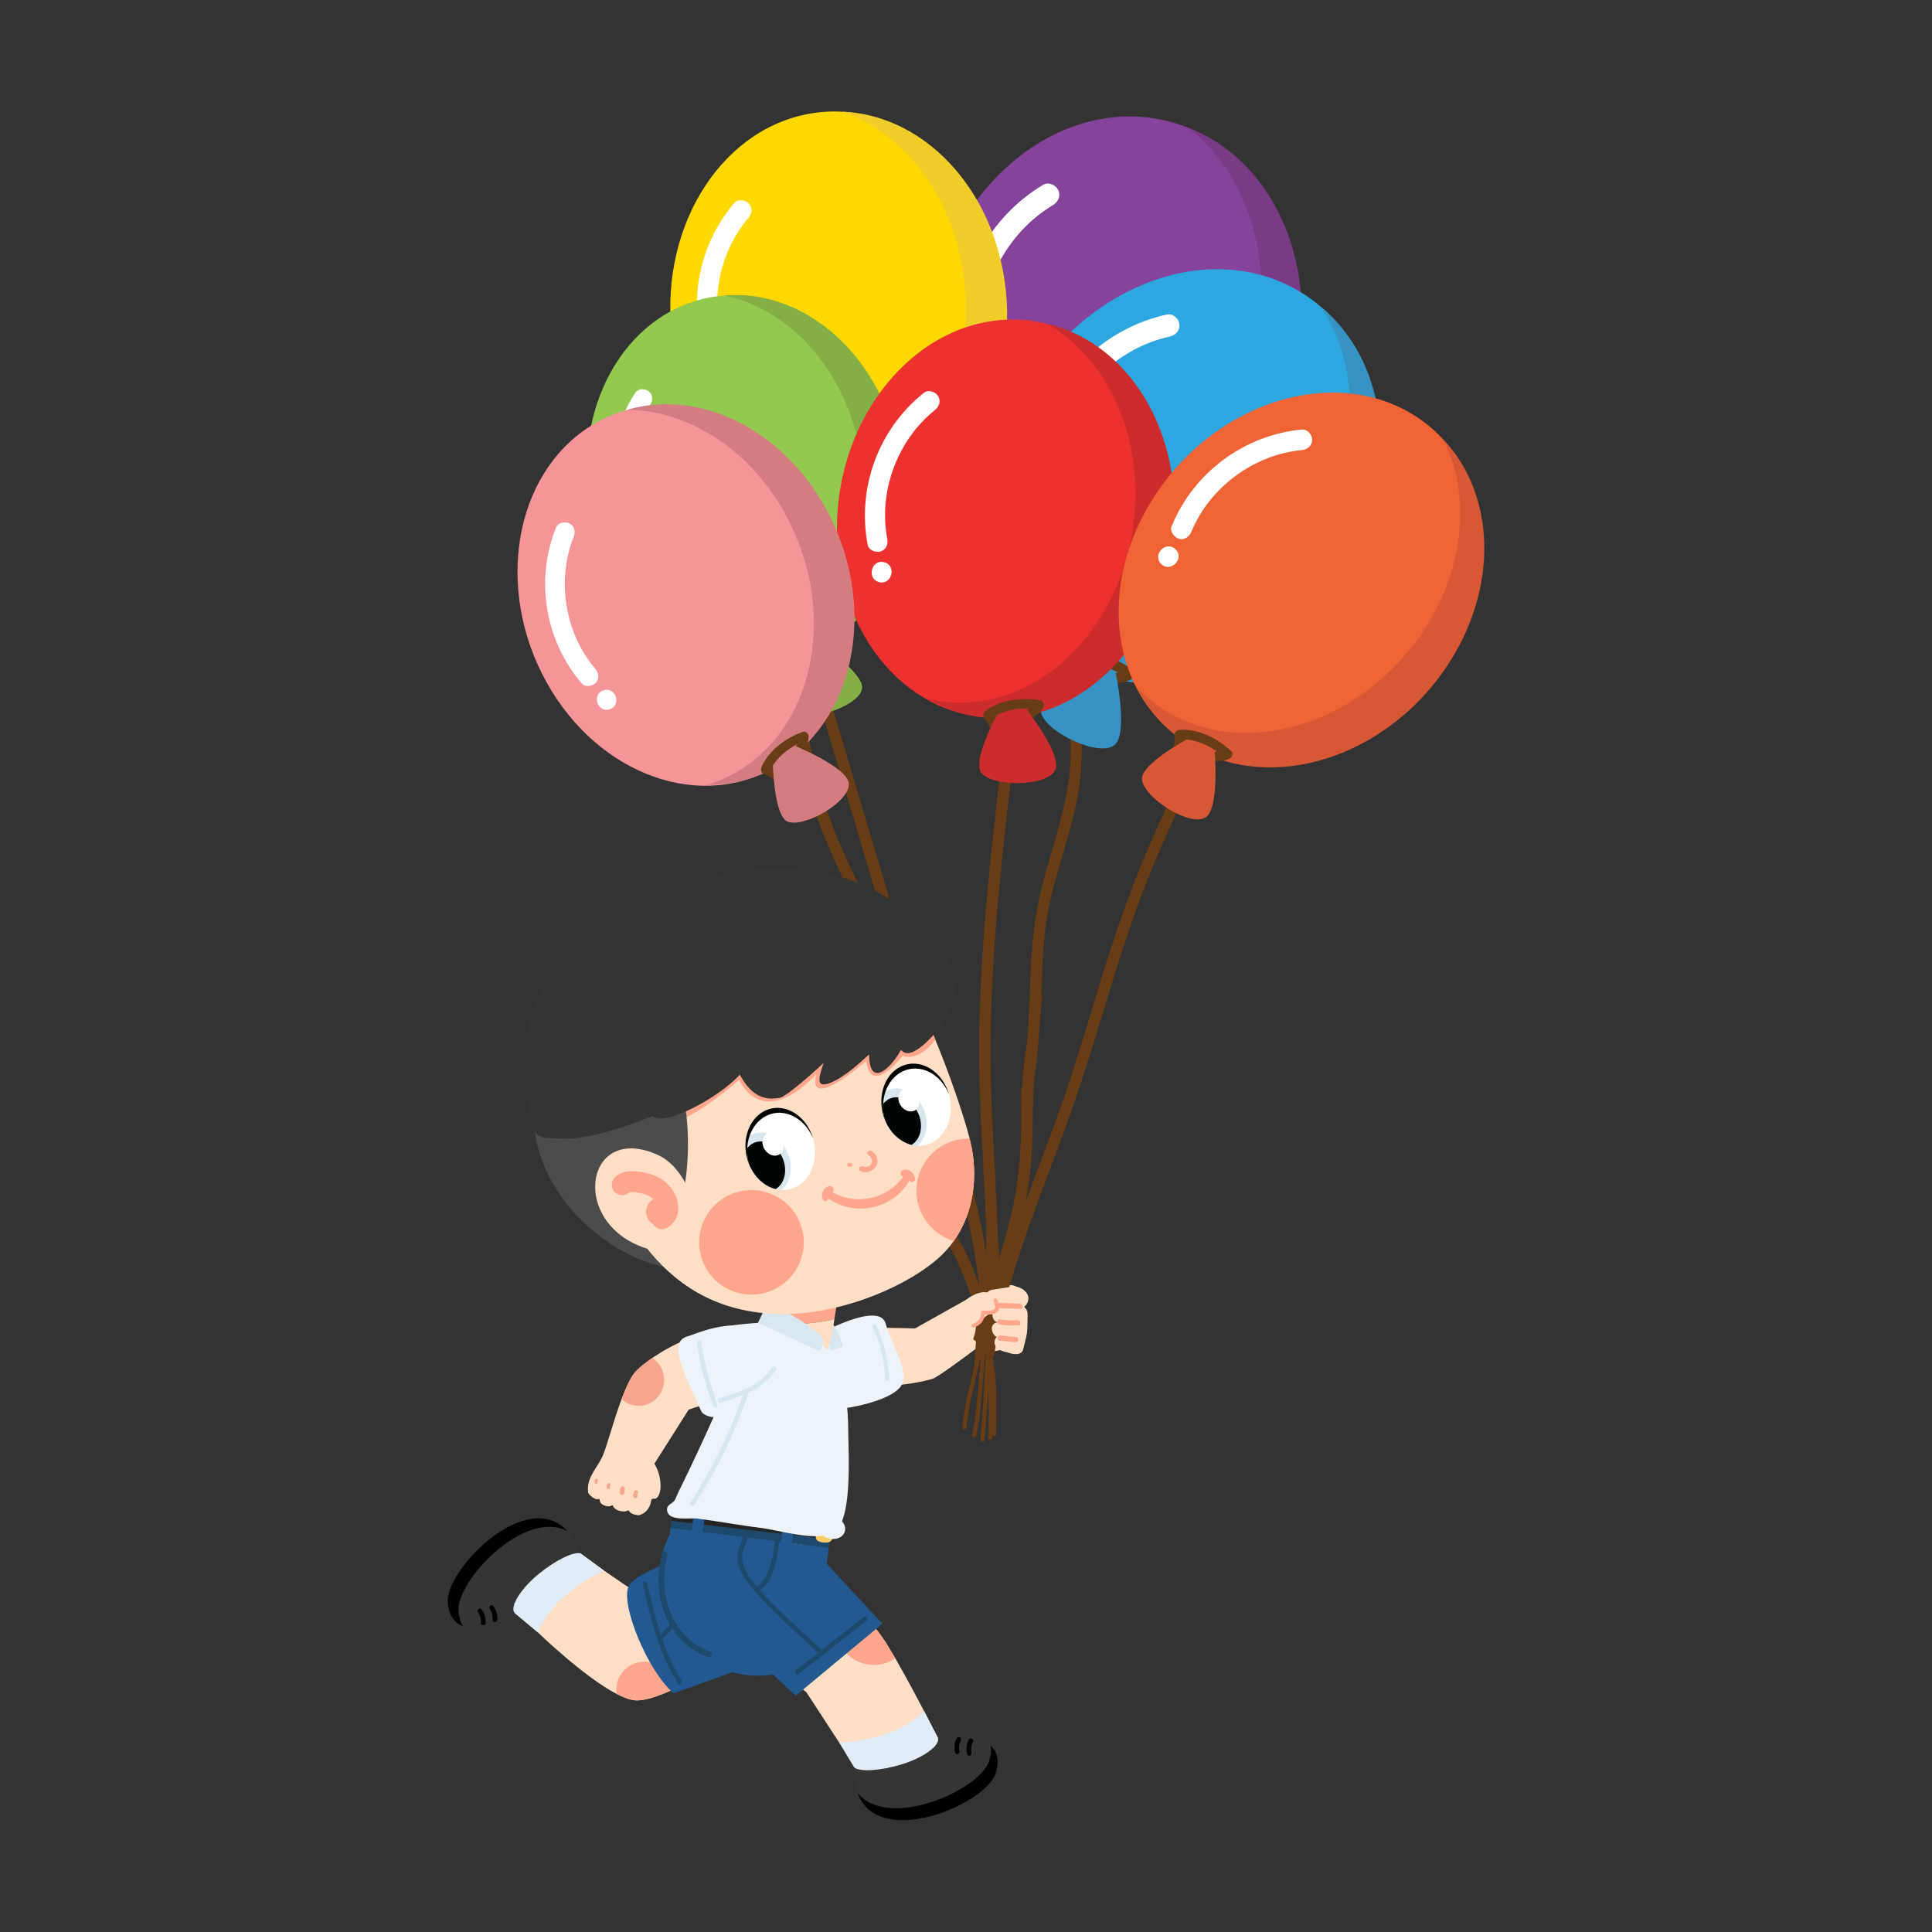 <svg version="1.2" xmlns="http://www.w3.org/2000/svg" viewBox="0 0 2300 2300" width="300" height="300">
	<rect x="0" y="0" width="2300" height="2300" fill="#333333" stroke="none"/>
	<style>
		.s0 { fill: #fedec5 } 
		.s1 { fill: #edf4f9 } 
		.s2 { fill: #d8e6ef } 
		.s3 { fill: #e0ecf8 } 
		.s4 { fill: #353533 } 
		.s5 { fill: #000000 } 
		.s6 { fill: #ffa68c } 
		.s7 { fill: #225991 } 
		.s8 { fill: #1d496d } 
		.s9 { fill: #252525 } 
		.s10 { fill: #fdcb6a } 
		.s11 { fill: #ffcdb4 } 
		.s12 { fill: #f8a58d } 
		.s13 { fill: #85439b } 
		.s14 { fill: #793b85 } 
		.s15 { fill: #ffffff } 
		.s16 { fill: #683c15 } 
		.s17 { fill: #fed800 } 
		.s18 { fill: #f0cd29 } 
		.s19 { fill: #2ca7df } 
		.s20 { fill: #3693c3 } 
		.s21 { fill: #93c94f } 
		.s22 { fill: #84af46 } 
		.s23 { fill: #ed312e } 
		.s24 { fill: #cc2c2c } 
		.s25 { fill: #f06335 } 
		.s26 { fill: #d85836 } 
		.s27 { fill: #f59597 } 
		.s28 { fill: #d37d81 } 
		.s29 { fill: #4c4c4c } 
		.s30 { fill: #000501 } 
	</style>
	<g id="Layer 1">
		<g id="&lt;Group&gt;">
			<g id="&lt;Group&gt;">
				<g id="&lt;Group&gt;">
					<g id="&lt;Group&gt;">
						<path id="&lt;Path&gt;" class="s0" d=""/>
					</g>
					<g id="&lt;Group&gt;">
						<path id="&lt;Path&gt;" class="s0" d="m1151.68 1546.47l-62.34 34.97c0 0-76.31-2.23-85.69 0.36-16.64 4.6-25.74 45.99-14.87 57.03 17.49 17.77 87.98 12.36 120.97 2.77 8.8-2.56 60.56-42.92 66.36-46.16z"/>
					</g>
				</g>
				<g id="&lt;Group&gt;">
					<path id="&lt;Path&gt;" class="s1" d="m1071.37 1651.74c13.8-16.25-9.75-49.68-17.14-76.36-7.01-25.26-75.58 7.49-101.91 27.9-22.77 17.63-13.84 67.59-0.55 72.35 25.87 9.28 101.81-2.94 119.6-23.89z"/>
				</g>
				<path id="&lt;Path&gt;" class="s2" d="m1038.63 1579.91c9.4 19.43 14.52 40.47 15.13 62.04 0.09 3 4.69 2.24 4.61-0.72-0.63-21.94-5.91-43.45-15.48-63.2-1.3-2.7-5.57-0.82-4.26 1.88z"/>
			</g>
			<path id="&lt;Path&gt;" class="s2" d="m985.9 1573.87c-6.85 2.64 3.13 34.45 3.13 34.45l14.62-5.34c0 0-9.8-32.18-17.75-29.11z"/>
			<g id="&lt;Group&gt;">
				<path id="&lt;Path&gt;" class="s0" d="m885.54 1961.69c0 0-45.31 31.63-84.95 49.91-17.34 8-33.6 13.44-44.51 12.56-6.17-0.49-13.73-3.3-22.02-7.58-39.03-20.23-94-73.48-94-73.48-10.48-8.69-20.1-16.77-27.67-23.18-10.1-8.55-16.56-14.1-16.56-14.1l95.3-56.46 28 20.44 0.01 0.01 35.13 23.98c21.31-9.28 106-46.02 110.9-46.53l-17.34 105.42z"/>
				<g id="&lt;Group&gt;">
					<g id="&lt;Group&gt;">
						<path id="&lt;Path&gt;" class="s3" d="m640.06 1943.1c-10.48-8.68-20.1-16.77-27.67-23.18-6.99-8.51-11.07-13.54-11.07-13.54l64.19-57.74 11.04-9.92 42.59 31.08v0.01c-33.13 15.26-64.9 40.66-79.08 73.29z"/>
					</g>
					<g id="&lt;Group&gt;">
						<g id="&lt;Group&gt;">
							<g id="&lt;Group&gt;">
								<path id="&lt;Path&gt;" class="s4" d="m612.47 1919.66c-1.62-1.84-1.72-5.08-0.42-9.21-0.01-0.88 0.38-2.04 1.38-3.62q0.01-0.02 0.02-0.04c4.08-9.08 13.46-21.17 27.29-32.58 20.67-17.06 42.61-27.49 50.39-24.85-38.99-105.34-162.16 14.59-158.33 58.46 4.08 46.56 57.92 29.3 79.67 11.84z"/>
							</g>
						</g>
						<g id="&lt;Group&gt;">
							<path id="&lt;Path&gt;" class="s5" d="m675.68 1822.89c-48.8-53.33-146.05 46.1-142.64 85.19 1.4 15.88 8.57 24.33 18.29 27.89-2.9-4.45-4.85-10.3-5.51-17.79-3.13-35.91 78.69-122.75 129.86-95.29z"/>
						</g>
						<g id="&lt;Group&gt;">
							<path id="&lt;Path&gt;" class="s5" d="m573.36 1915.93c3.52 4.97 5.23 10.61 4.7 16.54-0.31 3.53-5.97 2.99-5.66-0.55 0.4-4.4-0.64-8.75-3.29-12.48-2.09-2.95 2.14-6.49 4.25-3.51z"/>
						</g>
						<g id="&lt;Group&gt;">
							<path id="&lt;Path&gt;" class="s5" d="m587.3 1912.04c3.52 4.98 5.23 10.61 4.7 16.54-0.31 3.53-5.97 3-5.66-0.54 0.4-4.4-0.64-8.75-3.29-12.49-2.09-2.94 2.14-6.48 4.25-3.51z"/>
						</g>
					</g>
				</g>
			</g>
			<path id="&lt;Path&gt;" class="s6" d="m800.59 2011.6c-17.34 8-33.6 13.44-44.51 12.56-6.17-0.49-13.73-3.3-22.02-7.58-0.42-2.89-0.48-5.88-0.11-8.92 2.22-18.34 18.87-31.4 37.2-29.19 16.97 2.05 29.42 16.46 29.44 33.13z"/>
			<path id="&lt;Path&gt;" class="s7" d="m874.75 1862.08c0 0-65.98-53.79-60.93-7.16 0 0-57.76 16.88-65.46 33.59-9.91 21.47 22.36 100.3 53.5 127.35l144.05-51.49z"/>
			<g id="&lt;Group&gt;">
				<g id="&lt;Group&gt;">
					<path id="&lt;Path&gt;" class="s0" d="m937.22 1820.26c0 0 8.66 9.17 21.31 22.85 14.65 15.84 34.66 37.73 52.77 58.42 16.24 18.55 30.95 36.13 38.92 47.53 4.29 6.14 9.68 14.91 15.59 25.11 10.84 18.72 23.46 42.24 34.38 63.1 6.32 12.06 12.07 23.23 16.58 32.06 6.02 11.79 9.84 19.41 9.84 19.41l-59.52 51.97-26.83-26.11-41.31-40.21v-0.01l-38.8-59.56c0 0-83.43-70.13-88.83-71.76l16.58-24.03z"/>
					<g id="&lt;Group&gt;">
						<g id="&lt;Group&gt;">
							<path id="&lt;Path&gt;" class="s3" d="m1100.19 2037.27c6.32 12.06 12.07 23.23 16.58 32.06 3.16 10.56 4.99 16.77 4.99 16.77l-81.5 28.5-14.01 4.9-27.3-45.11v-0.01c36.46-1.3 75.56-12.47 101.24-37.11z"/>
						</g>
						<g id="&lt;Group&gt;">
							<g id="&lt;Group&gt;">
								<g id="&lt;Group&gt;">
									<path id="&lt;Path&gt;" class="s4" d="m1116.6 2069.55c0.78 2.32-0.38 5.34-3.17 8.66-0.33 0.81-1.13 1.73-2.67 2.8q-0.02 0.01-0.04 0.02c-7.26 6.81-20.58 14.35-37.75 19.54-25.64 7.76-49.91 8.92-56.07 3.48-4.68 112.23 155.24 49.11 168.63 7.16 14.2-44.53-42.13-49.39-68.93-41.66z"/>
								</g>
							</g>
							<g id="&lt;Group&gt;">
								<path id="&lt;Path&gt;" class="s5" d="m1020.95 2134.43c24.44 68.03 152.52 13.82 164.46-23.56 4.83-15.18 1.48-25.75-6.11-32.78 0.96 5.22 0.49 11.37-1.79 18.54-10.96 34.34-119.96 82.88-156.56 37.8z"/>
							</g>
							<g id="&lt;Group&gt;">
								<path id="&lt;Path&gt;" class="s5" d="m1151.24 2088.08c-1.33-5.95-0.74-11.81 2.04-17.07 1.65-3.14 6.67-0.46 5.01 2.68-2.06 3.91-2.78 8.32-1.78 12.79 0.79 3.52-4.48 5.16-5.27 1.6z"/>
							</g>
							<g id="&lt;Group&gt;">
								<path id="&lt;Path&gt;" class="s5" d="m1136.88 2086.28c-1.33-5.94-0.74-11.8 2.04-17.07 1.65-3.14 6.67-0.46 5.01 2.68-2.06 3.91-2.78 8.33-1.78 12.8 0.79 3.52-4.48 5.15-5.27 1.59z"/>
							</g>
						</g>
					</g>
					<path id="&lt;Path&gt;" class="s6" d="m1011.3 1901.53c16.24 18.55 30.95 36.13 38.92 47.53 4.29 6.14 9.68 14.91 15.59 25.11-8.49 5.78-18.97 8.73-29.98 7.66-24.99-2.44-43.27-24.66-40.83-49.65 1.21-12.47 7.35-23.26 16.3-30.65z"/>
				</g>
			</g>
			<path id="&lt;Path&gt;" class="s8" d="m987.85 1832.56l-188.4-22.06-1.13 9.35 188.28 22.75z"/>
			<path id="&lt;Path&gt;" class="s7" d="m984.25 1861.65l2.35-19.05-188.18-23.62-0.87 7.19c-41.97 80.9 26.71 181.51 122.85 167.33l26.77 25.28 103.24-85.8z"/>
			<path id="&lt;Path&gt;" class="s9" d="m804.01 1784.55l-4.56 25.95 184.56 21.64 4.61-57.92z"/>
			<path id="&lt;Path&gt;" class="s10" d="m988.67 1835.02c-3.26 2.56-14.24 1.53-16.44-1.98-4.95-7.91 4.48-37.07 4.48-37.07l16.43 1.98c0 0 2.87 31.31-4.47 37.07z"/>
			<path id="&lt;Path&gt;" class="s7" d="m835.89 1830.03l-13.05-1.57 5.3-43.91 13.05 1.58z"/>
			<path id="&lt;Path&gt;" class="s7" d="m942.16 1842.87l-13.04-1.58 5.3-43.9 13.05 1.58z"/>
			<path id="&lt;Path&gt;" class="s7" d=""/>
			<path id="&lt;Path&gt;" class="s7" d=""/>
			<path id="&lt;Path&gt;" class="s6" d="m993.37 1570.25l2.98-18.45 5.34-33.15-67.99-10.97-2.5-0.4-7.96-1.29-11.56 71.64c16.06-0.16 32.11-0.78 48.16-2.1 10.97-0.86 22.54-2.18 33.53-5.28z"/>
			<g id="&lt;Group&gt;">
				<path id="&lt;Path&gt;" class="s0" d="m959.84 1575.53c-16.05 1.32-32.11 1.94-48.16 2.1l-0.3 1.87 74.2 26.83 4.65-16.61 3.14-19.47c-10.99 3.1-22.56 4.42-33.53 5.28z"/>
			</g>
			<path id="&lt;Path&gt;" class="s1" d="m1009.87 1705.15c-0.38-60.12-11.46-106.62-69.77-128.26-17.86-6.63-91.23 1.56-99.68 8.86-5.07 4.39 53.3 3.24 48.85 12.96-26.27 57.26-50.97 115.57-78.92 172.03-2.23 4.48-4.52 9.14-6.34 13.81-2.42 6.19-11.23 5.73-9.76 14.27 2.16 12.63 28.11 8.01 35.47 8.95 25.14 3.21 50.34 8.03 75.67 11.16 23.28 2.87 60.68 15.27 84.02 7.25 26.02-8.93 20.65-91.38 20.46-121.03-0.17-26.89 0.04 5.67 0 0z"/>
			<path id="&lt;Path&gt;" class="s8" d="m1028.36 1924.99q-25.02 19.62-50.04 39.25c-17.97-16.21-35.7-32.7-53.03-49.59-7.15-6.97-14.17-14.11-20.67-21.69 8.64-4.77 13.25-15.36 16.36-24.22 4.17-11.89 5.97-24.43 7.17-36.92 0.35-3.55-5.16-4.23-5.5-0.67-1.1 11.33-2.61 22.72-6.16 33.58-2.77 8.47-6.85 19.75-15.53 23.85-6.63-8.11-13.66-17.14-16.45-27.34-1.66-6.07-1.03-11.85 1.05-17.72 2.07-5.85 4.7-11.47 5.6-17.66 0.51-3.54-5-4.2-5.51-0.67-0.84 5.86-3.47 11.14-5.39 16.68-1.81 5.24-2.78 10.59-2.06 16.13 1.43 10.86 8.06 20.48 14.49 29.01 14.58 19.33 32.87 35.77 50.43 52.3q15.25 14.35 30.79 28.39l-26.18 20.54c-2.82 2.2 0.61 6.57 3.42 4.36q40.31-31.62 80.63-63.25c2.81-2.2-0.61-6.57-3.42-4.36z"/>
			<g id="&lt;Group&gt;">
				<g id="&lt;Group&gt;">
					<g id="&lt;Group&gt;">
						<g id="&lt;Group&gt;">
							<path id="&lt;Path&gt;" class="s11" d="m748.16 1796.17q-0.01-0.26 0-0.52 0.02 0.27 0 0.52z"/>
						</g>
						<g id="&lt;Group&gt;">
							<path id="&lt;Path&gt;" class="s0" d="m855.73 1585.77c-23.06-0.59-56 14.99-79.11 30.8-7.55 5.16-14.05 10.36-18.81 15.01-6.15 6.02-12.25 19.13-17.85 34.09-9.44 25.25-17.49 55.77-21.98 66.39-6.44 15.24-19.74 26.38-17.92 43.33q0.02 0.4-0.03 0.79c-0.22 2.47 8.64 10.26 11.99 8.33q0.02-0.01 0.04-0.02c0.76-0.43 1.68 0.09 1.78 0.96 0.19 1.76 0.76 3.49 1.95 4.42 2.91 2.74 9.06 4.89 12.62 2.25 0.44-0.32 1.07-0.12 1.19 0.42l0.01 0.01q0.06 0.27 0.2 0.52c2.76 5.07 8.45 6.11 13.65 6.34q0.33 0.01 0.65-0.05c0.94-0.19 1.91-0.47 2.65-0.95 0.77-0.48 1.74-0.25 2.2 0.53 1.75 2.94 5.95 4.2 9.12 4.66q0.95 0.2 1.93 0.25 0.43 0.02 0.84-0.1c10.98-3 13.73-12.72 14.42-17.59 0.18-1.3 1.41-2.16 2.72-1.96 9.72 1.42 12.18-23.15 1.18-41.53-0.1-0.16-0.08-0.36 0.05-0.5l40.67-64.1c17.69-6.38 67.47-18.37 78.75-26.63 14.44-10.57-26.85-65.26-42.91-65.67z"/>
						</g>
						<g id="&lt;Group&gt;">
							<path id="&lt;Path&gt;" class="s12" d="m758.24 1774.52c1.22 0.61 1.69 2.11 1.11 3.32-0.5 1.03-0.63 1.89-0.46 3.18 0.18 1.33-1.04 2.55-2.31 2.64-1.42 0.09-2.46-0.99-2.64-2.32-0.26-1.96 0.12-3.94 0.97-5.72 0.59-1.2 2.14-1.7 3.33-1.1z"/>
							<path id="&lt;Path&gt;" class="s12" d="m742.57 1769.94c1.3 0.65 1.81 2.26 1.19 3.55-0.53 1.09-0.67 2.01-0.49 3.39 0.19 1.42-1.11 2.72-2.47 2.81-1.51 0.1-2.62-1.05-2.81-2.47-0.28-2.09 0.12-4.21 1.03-6.1 0.63-1.29 2.29-1.81 3.55-1.18z"/>
							<path id="&lt;Path&gt;" class="s12" d="m725.64 1765.66c0.95 0.48 1.33 1.65 0.87 2.6-0.39 0.8-0.49 1.47-0.36 2.48 0.14 1.04-0.81 2-1.81 2.06-1.1 0.07-1.92-0.77-2.05-1.81-0.21-1.53 0.08-3.08 0.75-4.47 0.46-0.94 1.68-1.32 2.6-0.86z"/>
							<path id="&lt;Path&gt;" class="s12" d="m710.77 1760.43c0.81 0.4 1.12 1.4 0.74 2.2-0.33 0.69-0.42 1.26-0.31 2.11 0.12 0.88-0.69 1.7-1.53 1.75-0.94 0.06-1.63-0.65-1.75-1.53-0.17-1.3 0.07-2.62 0.64-3.8 0.39-0.8 1.42-1.13 2.21-0.73z"/>
						</g>
					</g>
					<path id="&lt;Path&gt;" class="s12" d="m739.96 1665.67c5.18 4.79 12 7.77 19.53 7.97 16.74 0.45 30.68-13.05 31.13-30.14 0.3-11.27-5.33-21.28-14-26.93-7.55 5.16-14.05 10.36-18.81 15.01-6.15 6.02-12.25 19.13-17.85 34.09z"/>
				</g>
				<path id="&lt;Path&gt;" class="s1" d="m927.59 1587.57c-55.23-22.17-94.92-0.68-109.55 3.49-25.59 7.29 1.81 53.5 16.4 88.21 9.59 22.84 111.93-7.49 111.93-7.49 19.29-9.92 2.23-75.78-18.78-84.21z"/>
				<path id="&lt;Path&gt;" class="s2" d="m854.25 1672.31c-9.08-24.21-15.61-49.3-19.49-74.86-0.53-3.52-5.88-2.02-5.35 1.47 3.88 25.56 10.41 50.65 19.5 74.86 1.24 3.31 6.6 1.88 5.34-1.47z"/>
			</g>
			<path id="&lt;Path&gt;" class="s8" d="m845.67 1966.4c-46.42-17.17-63.33-69.76-51.12-114.85 1.17-4.3-5.31-7-6.49-2.66-7.76 28.67-4.75 60.17 9.34 85.01q-5.08 6.18-10.98 11.57c-3.64-11.25-6.72-22.69-9.51-34.12-2.17-8.85-4.18-17.73-6.19-26.62-0.78-3.46-6.28-2.67-5.49 0.82 7.24 32.03 14.59 64.47 28.64 94.32 3.95 8.39 8.45 16.51 13.5 24.3 1.94 2.99 6.29-0.45 4.36-3.43-10.01-15.44-17.45-32.22-23.41-49.56q6.51-5.7 12.12-12.29c9.8 15 23.96 27.12 42.57 34 4.23 1.56 6.9-4.92 2.66-6.49z"/>
			<path id="&lt;Path&gt;" class="s2" d="m919.04 1628.1c-13.89 21.35-39.49 29.38-62.57 36.44-3.4 1.04-1.95 6.39 1.48 5.34 8.83-2.7 17.91-5.57 26.61-9.18-12.19 34.9-27.57 68.65-45.98 100.71q-8.07 14.04-16.87 27.63c-1.95 3 2.85 5.79 4.78 2.8 20.95-32.35 38.75-66.67 53.19-102.4q6.15-15.25 11.47-30.81 0.16-0.5 0.16-0.93c12.86-6.16 24.44-14.4 32.51-26.8 1.96-3-2.84-5.78-4.78-2.8z"/>
			<path id="&lt;Path&gt;" class="s2" d="m977.92 1591.57c-13.16-17.07-64-40.75-64-40.75l-11.65 24.07 73.68 33.59c0 0 6.89-10.53 1.97-16.91z"/>
			<path id="&lt;Path&gt;" class="s1" d="m994.03 1805.79c8.66 2.77 13.86 10.7 11.61 17.72-2.24 7.01-11.09 10.44-19.75 7.67-8.66-2.78-13.86-10.71-11.61-17.72 2.25-7.01 11.09-10.45 19.75-7.67z"/>
			<g id="&lt;Group&gt;">
				<g id="&lt;Group&gt;">
					<g id="&lt;Group&gt;">
						<g id="&lt;Group&gt;">
							<g id="&lt;Group&gt;">
								<g id="&lt;Group&gt;">
									<path id="&lt;Path&gt;" class="s13" d="m1542.92 416.88c-20.62 142.52-135.2 249.33-255.97 238.59-120.74-10.77-201.93-135.02-181.33-277.52 20.6-142.51 135.21-249.33 255.95-238.56 120.76 10.74 201.95 134.98 181.35 277.49z"/>
								</g>
							</g>
						</g>
						<g id="&lt;Group&gt;">
							<g id="&lt;Group&gt;">
								<g id="&lt;Group&gt;">
									<path id="&lt;Path&gt;" class="s14" d="m1290.64 656.83c-36.73-3.27-69.81-17.06-97.47-38.68 15.56 5.97 32.12 9.88 49.51 11.44 120.78 10.74 235.35-96.08 255.98-238.58 14.32-99.15-20.6-189.45-83.85-238.83 92.5 35.48 149.45 144.08 131.79 266.06-20.61 142.53-135.19 249.32-255.96 238.59z"/>
								</g>
							</g>
						</g>
						<g id="&lt;Group&gt;">
							<path id="&lt;Path&gt;" class="s15" d="m1259.91 226.51c-2.72-6.09-11.61-10.34-17.84-6.63-65.26 38.94-103.87 111.66-99.75 187.5 0.4 7.31 9.02 12 15.58 10.93 7.86-1.28 11.32-8.36 10.93-15.57-3.4-62.6 30.65-126.3 84.45-158.39 6.29-3.76 9.81-10.7 6.63-17.84z"/>
							<path id="&lt;Path&gt;" class="s15" d="m1160.3 432.78c-16.23-6.03-25.62 19.19-9.36 25.22 16.23 6.03 25.62-19.19 9.36-25.22z"/>
						</g>
					</g>
					<g id="&lt;Group&gt;">
						<path id="&lt;Path&gt;" class="s16" d="m1317 664.72c8.94-4.08 18.54-7.06 24.81-15.1 2.28-2.93 1.6-8.39-2.37-9.67-22.89-7.34-49.31-8.01-71.26 2.8q-0.98 0.48-1.67 1.15c-3.78 1.63-6.02 7.28-1.91 10.87l15.94 42.24 12.47-6.96-13.02-38.65c13.59-4.85 28.68-5.5 42.94-2.85-3.47 1.68-7.21 2.97-10.61 4.53-7.33 3.35-2.7 15.02 4.68 11.64z"/>
					</g>
					<g id="&lt;Group&gt;">
						<path id="&lt;Path&gt;" class="s13" d="m1279.99 651.4c0 0-40.27 55.38-30.22 72.16 12.46 20.81 83.68 29.73 96.6 9.2 11.83-18.8-27.15-84.59-27.15-84.59"/>
					</g>
				</g>
				<g id="&lt;Group&gt;">
					<g id="&lt;Group&gt;">
						<g id="&lt;Group&gt;">
							<g id="&lt;Group&gt;">
								<g id="&lt;Group&gt;">
									<path id="&lt;Path&gt;" class="s17" d="m1190.63 323.41c23.9 128.72-43.53 254.15-150.63 280.2-107.1 26.02-213.3-57.21-237.21-185.92-23.92-128.7 43.52-254.16 150.62-280.18 107.1-26.04 213.31 57.19 237.22 185.9z"/>
								</g>
							</g>
							<g id="&lt;Group&gt;">
								<g id="&lt;Group&gt;">
									<path id="&lt;Path&gt;" class="s18" d="m1043.57 603.71c-32.57 7.92-65.08 5.71-95.21-4.81 15.14 0.59 30.54-0.89 45.96-4.63 107.12-26.05 174.54-151.5 150.64-280.2-16.64-89.54-73.1-157.07-141.98-181.11 90 3.52 170.77 80.37 191.22 190.54 23.91 128.72-43.52 254.15-150.63 280.21z"/>
								</g>
							</g>
							<g id="&lt;Group&gt;">
								<path id="&lt;Path&gt;" class="s15" d="m891.35 242.23c-4.12-4.45-13.02-5.51-17.29-0.49-44.81 52.59-56.79 126.48-31.08 190.57 2.48 6.18 11.28 7.69 16.61 4.85 6.39-3.4 7.3-10.51 4.86-16.6-21.22-52.9-10.53-117.68 26.41-161.04 4.32-5.07 5.32-12.07 0.49-17.29z"/>
								<path id="&lt;Path&gt;" class="s15" d="m865.88 448.91c-15.73-0.44-16.45 24.01-0.69 24.46 15.74 0.44 16.46-24.01 0.69-24.46z"/>
							</g>
						</g>
						<g id="&lt;Group&gt;">
							<path id="&lt;Path&gt;" class="s16" d="m1068.57 602.8c6.5-6.13 13.9-11.5 16.94-20.25 1.11-3.2-1.07-7.7-4.85-7.64-21.86 0.37-44.8 7.52-60.54 23.24q-0.7 0.7-1.1 1.48c-2.78 2.5-3.05 8.03 1.53 9.91l26.07 31.71 8.7-9.64-22.51-29.46c10.29-8.16 23.09-13.12 36.15-15.01-2.51 2.46-5.34 4.66-7.82 7-5.33 5.03 2.06 13.72 7.43 8.66z"/>
						</g>
						<g id="&lt;Group&gt;">
							<path id="&lt;Path&gt;" class="s18" d="m1032.81 602.15c0 0-18.48 59.44-4.92 70.95 16.81 14.27 80.73 1.14 85.85-20.32 4.69-19.64-48.1-64.88-48.1-64.88"/>
						</g>
					</g>
				</g>
				<path id="&lt;Path&gt;" class="s16" d="m1463.65 424.63c-3.02 25.54-16.45 48.99-36.51 65.02-9.97 7.97-21.38 13.73-33.65 17.2-12.35 3.5-25.09 5.45-37.39 9.15-11.79 3.54-23.29 8.58-32.25 17.27-9.7 9.39-15.8 21.6-20.25 34.19-10.55 29.89-18.39 61.32-25.74 92.12-8.67 36.31-14.95 73.19-15.3 110.61-0.08 8.79 13.62 10.2 13.71 1.33 0.31-33.62 5.34-66.89 12.74-99.63 7.15-31.68 15.77-63.39 25.71-94.31 4.1-12.74 9.3-25.97 19.45-35.16 9.79-8.86 22.69-12.77 35.27-15.76 25.04-5.97 48.6-11.21 68.8-28.3 21.58-18.26 35.8-44.33 39.12-72.4 1.04-8.81-12.67-10.14-13.71-1.33z"/>
				<g id="&lt;Group&gt;">
					<path id="&lt;Path&gt;" class="s0" d="m1214.89 1535.81c-9.45-11.2-23.02-3.94-36.09-0.57-21.51 5.54-40.05 11.86-34.86 40.2 5.19 28.35 25.24 37.36 46.75 31.81 2.78-0.71 12.69 3.9 15.37 4.5l14.96-61.28c-1.03-6.8-1.07-8.66-6.13-14.66z"/>
				</g>
				<g id="&lt;Group&gt;">
					<path id="&lt;Path&gt;" class="s16" d="m1174.66 1582.81c-1.33 7.44-11.78 2.69-12.55 10.43-1.12 11.2-1.16 29.36-3.8 40.28-5.23 21.63-10.58 43.36-12.78 65.55-0.31 3.13 4.55 3.6 4.86 0.47 2.19-22.06 7.49-43.66 12.69-65.16 1.54-6.37 2.92-12.71 4.03-19.11q-0.1 3.47-0.24 6.95c-0.53 12.99-2.01 25.98-3.13 38.93-1.35 15.73-3.05 31.46-6.33 46.92-0.66 3.07 4.21 3.51 4.85 0.47 3.22-15.16 4.9-30.56 6.26-45.98 1.13-12.88 2.57-25.8 3.15-38.72l2.21-15.61c-2.05 35.24-3.36 70.54-6.75 105.68-0.3 3.13 4.56 3.6 4.86 0.47 1.85-19.17 3.08-38.39 4.15-57.62 0.99 18.21 1.77 36.49 0.06 54.6-0.29 3.13 4.57 3.6 4.86 0.47q0.15-1.57 0.27-3.14c1.09 1.9 4.53 1.84 4.52-0.81-0.04-20.15 0.72-40.28-0.24-60.43-0.96-20.04-6.65-38.54-5.76-58.67l2.67-5.16z"/>
				</g>
				<path id="&lt;Path&gt;" class="s16" d="m956.02 726.75l-0.2 3.79c-0.41 7.56-0.72 14.91-0.93 21.86-2.69 91.7 12.34 176.4 44.68 251.75 8.05 18.75 17.07 37.7 25.79 56.03 25.46 53.52 51.79 108.85 59.15 169.05 2.75 22.47 1.4 45.15 0.11 67.08-1.21 20.36-2.45 41.42-0.36 62 3.52 34.67 21.26 61.8 40.04 90.53 4.4 6.72 8.94 13.67 13.26 20.68 11.42 18.56 20.76 38.72 28.33 61.21-1.85-15.15-4.17-30.6-6.93-46.09-3.88-21.84-8.65-44.48-14.59-69.21l-0.21-0.9q-0.61-2.54-1.23-5.07l-0.62-1.19-24.44-91.41c-11.56-39.9-23.65-80.38-35.35-119.53q-7.24-24.23-14.45-48.46l-103.78-349.09c-0.62-2.08-0.24-4.16 1.03-5.7 1.38-1.67 3.7-2.57 6.05-2.34 2.96 0.29 5.31 2.21 6.15 5.01l58.82 197.86c10.32 34.71 20.93 69.98 31.2 104.08 17.84 59.29 36.26 120.48 53.82 181.05l0.09-0.82 9.62 34.66 1.64 5.73q3.03 10.57 6.01 21.16c6.45 22.93 11.92 43.59 16.73 63.2l7.29 31.16q1.02 4.61 2 9.23c4.08 19.08 7.46 37.08 10.25 54.53q-0.01-0.51-0.02-1.01-0.02-0.54-0.02-1.07c-0.29-1.76-0.62-3.56-0.93-5.25l-0.05-0.28 0.05-31.14c-0.9-24.78-2.3-49.98-3.65-74.34-0.66-11.76-1.33-23.91-1.94-35.87-2.79-54.7-3.43-103.69-1.93-149.77 3.28-101.41 15.26-203.71 26.86-302.65 0.43-3.74 3.65-6.28 7.47-5.91 1.87 0.18 3.59 1.08 4.7 2.46 1.08 1.33 1.55 3.07 1.34 4.89-6.53 55.77-13.29 113.44-18.43 170.63-5.07 56.32-7.99 106.03-8.93 151.96-1.11 54 1.29 107.56 3.79 152.83l0.48 8.72c1.52 27.45 3.09 55.83 3.99 83.73l1.72 28.74-0.37 1.86q-0.13 0.65-0.26 1.29 0.06 0.45 0.13 0.91c4.32-13.82 9.06-29.8 13.11-45.97 8.35-33.3 12.68-68.61 13.64-111.11l0.03-1.45-0.15-41.06 0.01-0.29 0.04-0.25q0.85-5.28 1.64-10.57c1.03-18.33 2.77-33.52 5.48-47.81 2.22-27.19 3.17-54.83 3.88-78.61 1.29-42.96 6.68-81.33 16.47-117.3 2.79-10.24 5.83-20.6 8.78-30.61 8.29-28.22 16.87-57.39 20.59-86.99 8.75-69.51-9.16-137.78-26.48-203.81-17.02-64.86-34.62-131.94-27.37-200.79 0.4-3.77 3.59-6.33 7.43-5.95 1.87 0.18 3.59 1.07 4.71 2.44 1.08 1.33 1.57 3.06 1.38 4.87-7.07 67.18 10.27 133.68 27.04 197.99 2.61 10.01 5.31 20.37 7.87 30.52 16.33 64.94 29.28 134.93 13.61 206.64-4.33 19.82-10.13 39.54-15.73 58.61-5.23 17.82-10.64 36.24-14.82 54.61-8.3 36.53-9.39 74.42-10.44 111.07q-0.03 0.99-0.06 1.97l1.17-3.14-6.06 74.93v0.05l-0.01 0.05c-1.09 9.71-2.35 19.49-3.73 29.06-0.92 14.88-1.21 30.09-1.49 44.79-0.27 14.31-0.56 29.12-1.42 43.68-1.07 18.02-3.48 36.64-7.29 56.2 5.87-16.02 11.85-31.9 17.75-47.57 5.18-13.74 10.53-27.95 15.7-41.95 19.02-51.62 35.22-105.13 50.88-156.87l2.05-6.78c19.93-65.82 37.49-115.67 56.94-161.64 22.89-54.09 48.52-105.82 72.81-153.67 1.34-2.63 4.01-4.08 6.98-3.79 2.34 0.22 4.44 1.54 5.48 3.43 0.96 1.76 0.95 3.88-0.03 5.81-27.45 54.09-56.24 112.47-80.73 172.84-21.69 53.48-38.77 108.7-54.4 160.68-19.79 65.78-36.38 115.85-53.79 162.32q-3.7 9.88-7.42 19.76c-17.31 46.03-35.22 93.63-49.49 141.57-4.1 13.75-8.02 27.83-11.99 43.04-0.35 5.89-2.24 14.96-4.07 23.74-1.44 6.91-2.8 13.43-3.27 17.72l-0.64 5.78-25.01-21.22 0.58-1.93q0.9-3.05 1.82-6.1c0.56-4.87 1.2-9.98 2.01-16.03-1.11-4.84-2.1-8.91-3.12-12.76-5.64-21.31-12.96-41.16-21.77-59.01-7.78-15.78-17.69-30.7-27.27-45.13q-3.23-4.86-6.44-9.75c-10.58-16.15-21.23-33.77-27.41-53.12-5.63-17.66-7.82-37.07-7.1-62.97 0.26-9.5 0.88-19.11 1.48-28.41 0.82-12.76 1.67-25.94 1.6-38.89-0.1-19.1-2.61-39.31-7.45-60.09-11.04-47.34-32.28-91.96-52.82-135.12-13.91-29.22-28.29-59.43-39.45-90.32-25.71-71.16-35.86-150.75-31.05-243.31l0.13-2.51z"/>
				<g id="&lt;Group&gt;">
					<g id="&lt;Group&gt;">
						<g id="&lt;Group&gt;">
							<g id="&lt;Group&gt;">
								<g id="&lt;Group&gt;">
									<path id="&lt;Path&gt;" class="s19" d="m1609.44 652.63c-63.81 126.94-204.38 191.1-314.04 143.35-109.63-47.79-146.8-189.41-83.03-316.33 63.78-126.93 204.39-191.1 314.02-143.32 109.65 47.77 146.83 189.38 83.05 316.3z"/>
								</g>
							</g>
						</g>
						<g id="&lt;Group&gt;">
							<g id="&lt;Group&gt;">
								<g id="&lt;Group&gt;">
									<path id="&lt;Path&gt;" class="s20" d="m1298.43 798.4c-33.36-14.53-60-37.76-79.14-66.63 12.7 10.45 26.97 19.27 42.76 26.16 109.67 47.77 250.25-16.42 314.05-143.33 44.36-88.31 39.88-183.71-3.88-249.68 75.47 62.1 94.85 181.5 40.24 290.14-63.79 126.94-204.37 191.1-314.03 143.34z"/>
								</g>
							</g>
						</g>
						<g id="&lt;Group&gt;">
							<path id="&lt;Path&gt;" class="s15" d="m1404.04 386.11c-0.63-6.55-7.63-13.3-14.62-11.77-73.23 16.05-132.06 72.05-151.89 144.31-1.92 6.97 4.69 14.05 11.16 15.1 7.76 1.25 13.21-4.29 15.09-11.17 16.37-59.64 68.12-108.61 128.5-121.85 7.05-1.54 12.51-6.94 11.76-14.62z"/>
							<path id="&lt;Path&gt;" class="s15" d="m1246.42 548.03c-13.31-10.71-29.97 9.96-16.64 20.68 13.31 10.71 29.97-9.95 16.64-20.68z"/>
						</g>
					</g>
					<g id="&lt;Group&gt;">
						<path id="&lt;Path&gt;" class="s16" d="m1320.63 814.02c9.64-1.04 19.56-0.82 27.93-6.39 3.05-2.03 4.12-7.35 0.81-9.78-19.13-14.02-43.65-22.9-67.57-19.64q-1.06 0.15-1.92 0.55c-4.04 0.35-7.9 4.94-5.18 9.58l1.73 44.51 13.84-2.63-0.12-40.23c14.24-0.29 28.56 3.81 41.08 10.75-3.77 0.48-7.67 0.52-11.34 0.92-7.91 0.85-7.22 13.21 0.74 12.36z"/>
					</g>
					<g id="&lt;Group&gt;">
						<path id="&lt;Path&gt;" class="s20" d="m1290.15 789.99c0 0-54.97 39.25-50.81 58.09 5.17 23.37 69.03 53.96 87.53 38.78 16.94-13.9 1-87.64 1-87.64"/>
					</g>
				</g>
				<g id="&lt;Group&gt;">
					<g id="&lt;Group&gt;">
						<g id="&lt;Group&gt;">
							<g id="&lt;Group&gt;">
								<g id="&lt;Group&gt;">
									<path id="&lt;Path&gt;" class="s21" d="m1058.63 505.8c37.23 116.19-10.36 240.08-106.31 276.75-95.94 36.64-203.91-27.82-241.15-143.99-37.24-116.17 10.36-240.08 106.31-276.72 95.95-36.66 203.92 27.79 241.15 143.96z"/>
								</g>
							</g>
						</g>
						<g id="&lt;Group&gt;">
							<g id="&lt;Group&gt;">
								<g id="&lt;Group&gt;">
									<path id="&lt;Path&gt;" class="s22" d="m955.64 782.22c-29.19 11.15-59.5 12.93-88.59 6.75 14.07-1.24 28.13-4.41 41.95-9.68 95.96-36.68 143.54-160.58 106.32-276.75-25.91-80.82-86.05-136.61-152.55-150.73 83.62-7.33 167.32 54.21 199.18 153.66 37.23 116.19-10.36 240.07-106.31 276.75z"/>
								</g>
							</g>
						</g>
						<g id="&lt;Group&gt;">
							<path id="&lt;Path&gt;" class="s15" d="m772.42 465.94c-4.33-3.63-12.68-3.56-16.05 1.58-35.24 53.89-37.62 123.6-6.32 179.83 3.02 5.42 11.33 5.79 15.92 2.54 5.51-3.9 5.52-10.58 2.54-15.93-25.83-46.4-23.56-107.55 5.49-151.98 3.39-5.19 3.49-11.78-1.58-16.04z"/>
							<path id="&lt;Path&gt;" class="s15" d="m773.17 660.01c-14.6 1.44-12.38 24.13 2.24 22.69 14.6-1.44 12.39-24.13-2.24-22.69z"/>
						</g>
					</g>
					<g id="&lt;Group&gt;">
						<path id="&lt;Path&gt;" class="s16" d="m978.64 778.44c5.29-6.43 11.5-12.26 13.28-20.72 0.65-3.08-1.9-6.98-5.39-6.48-20.15 2.91-40.52 12.21-53.23 28.6q-0.56 0.73-0.84 1.49c-2.27 2.65-1.88 7.79 2.58 8.99l27.83 26.24 6.91-9.93-24.27-24.59c8.55-8.75 19.8-14.84 31.65-18.12-2.03 2.57-4.39 4.94-6.41 7.39-4.33 5.27 3.53 12.44 7.89 7.13z"/>
					</g>
					<g id="&lt;Group&gt;">
						<path id="&lt;Path&gt;" class="s22" d="m945.51 782.04c0 0-10.1 57.13 3.78 66.17 17.23 11.22 74.78-8.44 76.99-28.87 2.02-18.71-52.1-54.33-52.1-54.33"/>
					</g>
				</g>
				<g id="&lt;Group&gt;">
					<g id="&lt;Group&gt;">
						<g id="&lt;Group&gt;">
							<g id="&lt;Group&gt;">
								<g id="&lt;Group&gt;">
									<path id="&lt;Path&gt;" class="s23" d="m1394.67 608.24c-1.18 130.8-91.29 240.91-201.29 245.97-110 5.03-198.22-96.9-197.06-227.68 1.17-130.78 91.29-240.91 201.29-245.94 110-5.05 198.23 96.87 197.06 227.65z"/>
								</g>
							</g>
						</g>
						<g id="&lt;Group&gt;">
							<g id="&lt;Group&gt;">
								<g id="&lt;Group&gt;">
									<path id="&lt;Path&gt;" class="s24" d="m1196.87 854.98c-33.47 1.54-64.92-6.84-92.45-22.92 14.73 3.47 30.11 4.97 45.95 4.25 110.02-5.06 200.12-115.18 201.31-245.96 0.8-90.98-41.65-168-104.59-204.74 87.58 20.66 152.08 111.46 151.07 223.41-1.18 130.8-91.29 240.9-201.29 245.96z"/>
								</g>
							</g>
						</g>
						<g id="&lt;Group&gt;">
							<path id="&lt;Path&gt;" class="s15" d="m1116.73 471.4c-3.19-5.15-11.72-7.88-16.87-3.78-53.99 43-79.87 113.16-66.92 180.93 1.25 6.53 9.59 9.7 15.36 7.94 6.92-2.12 9.17-8.91 7.94-15.36-10.69-55.93 12.19-117.41 56.7-152.86 5.2-4.14 7.52-10.82 3.79-16.87z"/>
							<path id="&lt;Path&gt;" class="s15" d="m1052.23 669.21c-15.35-3.44-20.73 20.4-5.36 23.85 15.35 3.44 20.73-20.4 5.36-23.85z"/>
						</g>
					</g>
					<g id="&lt;Group&gt;">
						<path id="&lt;Path&gt;" class="s16" d="m1221.55 858.87c7.55-4.77 15.83-8.61 20.49-16.62 1.7-2.91 0.41-7.75-3.31-8.41-21.5-3.82-45.36-1.2-63.8 11.21q-0.82 0.55-1.37 1.23c-3.19 1.93-4.52 7.3-0.39 10.02l19.51 36.08 10.36-7.79-16.43-33.19c11.65-6.03 25.15-8.45 38.31-7.81-2.93 1.93-6.13 3.55-9 5.37-6.19 3.91-0.6 13.85 5.63 9.91z"/>
					</g>
					<g id="&lt;Group&gt;">
						<path id="&lt;Path&gt;" class="s24" d="m1186.61 851.4c0 0-29.49 54.75-18.4 68.63 13.76 17.21 78.95 16.56 88.07-3.5 8.36-18.37-34.75-72.82-34.75-72.82"/>
					</g>
				</g>
				<g id="&lt;Group&gt;">
					<g id="&lt;Group&gt;">
						<g id="&lt;Group&gt;">
							<g id="&lt;Group&gt;">
								<g id="&lt;Group&gt;">
									<path id="&lt;Path&gt;" class="s25" d="m1719.97 790.65c-72.64 108.92-208.44 151.8-303.37 95.78-94.9-56.04-112.97-189.76-40.35-298.68 72.61-108.91 208.44-151.8 303.34-95.76 94.92 56.03 113 189.74 40.38 298.66z"/>
								</g>
							</g>
						</g>
						<g id="&lt;Group&gt;">
							<g id="&lt;Group&gt;">
								<g id="&lt;Group&gt;">
									<path id="&lt;Path&gt;" class="s26" d="m1419.1 888.99c-28.87-17.04-50.63-41.29-64.89-69.85 10.44 10.99 22.51 20.67 36.17 28.74 94.94 56.03 230.74 13.14 303.38-95.77 50.51-75.78 57.14-163.55 24.53-228.81 62.05 65.28 66.35 176.68 4.18 269.91-72.64 108.93-208.44 151.8-303.37 95.78z"/>
								</g>
							</g>
						</g>
						<g id="&lt;Group&gt;">
							<path id="&lt;Path&gt;" class="s15" d="m1562.09 523.76c0.15-6.06-5.49-13.03-12.06-12.41-68.78 6.44-128.9 51.05-155.16 114.91-2.54 6.16 2.71 13.38 8.51 15.06 6.96 2.02 12.56-2.44 15.06-8.51 21.68-52.71 74.53-91.69 131.24-97 6.62-0.62 12.23-4.94 12.41-12.05z"/>
							<path id="&lt;Path&gt;" class="s15" d="m1399.7 654.13c-10.97-11.29-28.54 5.74-17.55 17.05 10.97 11.29 28.53-5.74 17.55-17.05z"/>
						</g>
					</g>
					<g id="&lt;Group&gt;">
						<path id="&lt;Path&gt;" class="s16" d="m1437.65 905.77c8.93 0.14 17.98 1.46 26.27-2.7 3.02-1.51 4.59-6.26 1.84-8.85-15.92-14.98-37.35-25.86-59.59-25.57q-0.99 0.02-1.82 0.29c-3.74-0.13-7.79 3.63-5.82 8.18l-3.42 40.9 12.95-0.84 4.42-36.81c13.06 1.33 25.69 6.7 36.36 14.45-3.5 0.01-7.07-0.38-10.48-0.44-7.32-0.11-8.09 11.28-0.71 11.39z"/>
					</g>
					<g id="&lt;Group&gt;">
						<path id="&lt;Path&gt;" class="s26" d="m1412.48 880.37c0 0-54.7 29.71-53.01 47.41 2.09 21.96 57.07 57.12 75.7 45.32 17.05-10.81 10.77-80.05 10.77-80.05"/>
					</g>
				</g>
				<g id="&lt;Group&gt;">
					<g id="&lt;Group&gt;">
						<g id="&lt;Group&gt;">
							<g id="&lt;Group&gt;">
								<g id="&lt;Group&gt;">
									<path id="&lt;Path&gt;" class="s27" d="m979.16 605.15c62 111.28 38.76 247.87-51.91 305.15-90.68 57.23-214.45 13.45-276.45-97.81-62.01-111.25-38.77-247.87 51.91-305.11 90.68-57.26 214.44-13.48 276.45 97.77z"/>
								</g>
							</g>
						</g>
						<g id="&lt;Group&gt;">
							<g id="&lt;Group&gt;">
								<g id="&lt;Group&gt;">
									<path id="&lt;Path&gt;" class="s28" d="m930.58 909.27c-27.59 17.42-58.24 25.47-89.3 25.12 14.15-4.15 27.89-10.29 40.95-18.53 90.69-57.28 113.91-193.88 51.92-305.14-43.14-77.4-116.17-122.14-187.14-122.92 84.08-24.7 182.41 21.09 235.47 116.33 62.01 111.27 38.77 247.87-51.9 305.14z"/>
								</g>
							</g>
						</g>
						<g id="&lt;Group&gt;">
							<path id="&lt;Path&gt;" class="s15" d="m677.99 623.2c-5.18-2.82-13.71-1.03-16.1 4.92-24.99 62.41-13.09 134.26 30.51 185.37 4.2 4.93 12.79 3.6 16.82-0.67 4.84-5.13 3.47-11.96-0.67-16.82-35.99-42.19-46.24-105.25-25.64-156.7 2.41-6.01 1.15-12.78-4.92-16.1z"/>
							<path id="&lt;Path&gt;" class="s15" d="m718.67 821.7c-14.64 4.47-7.71 27.24 6.96 22.76 14.65-4.48 7.72-27.25-6.96-22.76z"/>
						</g>
					</g>
					<g id="&lt;Group&gt;">
						<path id="&lt;Path&gt;" class="s16" d="m953.34 900.67c4.09-7.67 9.25-14.92 9.34-23.93 0.03-3.29-3.38-6.76-6.85-5.53-20.04 7.12-38.97 20.83-48.61 40.22q-0.42 0.86-0.56 1.7c-1.77 3.17-0.32 8.35 4.5 8.67l33.88 21.14 5.03-11.59-29.9-20.18c6.95-10.71 17.22-19.26 28.67-25.05-1.55 3.04-3.48 5.95-5.04 8.87-3.35 6.29 6.17 12.02 9.54 5.68z"/>
					</g>
					<g id="&lt;Group&gt;">
						<path id="&lt;Path&gt;" class="s28" d="m920.17 911.17c0 0 1.41 60.55 17.48 66.95 19.94 7.95 74.8-24.01 72.86-45.38-1.77-19.56-64.49-44.9-64.49-44.9"/>
					</g>
				</g>
				<g id="&lt;Group&gt;">
					<g id="&lt;Group&gt;">
						<path id="&lt;Path&gt;" class="s0" d="m1180.74 1535.52l23.4-3.64c6.63-1.03 13.44 1.45 17.52 6.77 1.83 2.37 2.92 5.02 2.65 7.47q-0.04 0.41-0.11 0.83c-0.86 5.48-3.47 7.89-5.68 8.95 1.7 0.79 5.08 3.2 4.82 9.87 0 0-0.07 16.03-0.78 21.31-0.69 5.11-4.72 20.05-4.72 20.05-3.42 9.25-18.16 2.67-19.62 2.62-0.35-0.06-1.3-0.24-2.54-0.58-3.32-0.92-8.78-3.04-10.85-7.42-2.84-6.02 1.83-10.32 1.83-10.32 0 0-2.82-0.29-5.07-5.63-2.25-5.35-0.58-11.21 7.13-11.7-4.39 0.08-7.03-3.75-7.3-9.21-0.22-4.39-2.08-6.61 2.79-7.64l-2.65 0.06c-0.67-0.09-3.85-0.79-6.88-6.58-3.19-6.11-2.08-13.17 6.06-15.21z"/>
					</g>
					<path id="&lt;Path&gt;" class="s6" d="m1191.14 1589.8q9.37 1.02 18.73 2.03c3.95 0.43 2.66 6.47-1.25 6.04q-9.37-1.01-18.73-2.03c-3.95-0.43-2.66-6.46 1.25-6.04z"/>
					<path id="&lt;Path&gt;" class="s6" d="m1190.9 1570.76c3.61 0.61 7.22 1 10.88 1.07 3.3 0.06 6.61-0.32 9.91-0.15 3.93 0.21 4.31 6.37 0.35 6.16-3.68-0.2-7.36 0.24-11.04 0.12q-5.71-0.2-11.35-1.16c-3.92-0.67-2.65-6.7 1.25-6.04z"/>
					<path id="&lt;Path&gt;" class="s6" d="m1189.34 1551.15q12.52 0.13 25.01 1c3.91 0.27 4.29 6.43 0.34 6.16q-12.49-0.87-25.01-1c-3.95-0.04-4.31-6.2-0.34-6.16z"/>
				</g>
				<g id="&lt;Group&gt;">
					<g id="&lt;Group&gt;">
						<path id="&lt;Path&gt;" class="s0" d="m1147.91 1568.72c-14.78-15.02 12.8-31.34 24.73-30.41 5.02 0.39 7.36 2.55 11.1 7.55 8.54 11.4 1.7 11.64-3.73 16.28l-12.27 9.54c-5.26 4.09-13.98 2.93-19.72-2.85q-0.05-0.05-0.11-0.11z"/>
					</g>
				</g>
				<path id="&lt;Path&gt;" class="s6" d="m1187.32 1547.53c-0.81-2.76-5.3-2.02-4.47 0.78 1.06 3.61 4.3 9.83-1.29 11.41-3.58 1.01-7.51 0.9-11.17 0.58-1.61-0.14-2.53 1.19-2.46 2.65 0.31 5.98-3.76 11.39-9.52 12.89-2.81 0.73-2.06 5.21 0.78 4.47 7.44-1.93 12.43-7.95 13.14-15.31 4.84 0.29 10.71 0.13 14.44-2.75 4.96-3.83 1.99-9.82 0.55-14.72z"/>
			</g>
			<g id="&lt;Group&gt;">
				<path id="&lt;Path&gt;" class="s29" d="m942.14 1426.9c0 46.22-57.72 83.69-128.93 83.69-71.21 0-177.88-79.44-177.88-183.89 0-46.22 106.67 16.51 177.88 16.51 71.21 0 128.93 37.47 128.93 83.69z"/>
				<g id="&lt;Group&gt;">
					<path id="&lt;Path&gt;" class="s0" d="m705.97 1364.71c29.77 71.4 77.56 201.58 230.28 199.67 58.64-0.74 132.49-26.48 177.58-63.7 8.4-6.94 15.63-14.8 21.71-23.35 23.98-33.82 29.9-78.68 18.78-121.95q-0.04-0.15-0.08-0.3c-12.13-46.81-46.15-138.34-70.44-180.16-32.54-56.04-94.24-48.4-155.68-43.32-17.57 1.46-34.75 4.84-51.49 9.74-17.13 3.37-33.93 8.29-50.19 15.11-56.86 23.82-106.26 73.89-119.16 137.39-4.75 23.41-10.52 48.79-1.31 70.87z"/>
				</g>
				<path id="&lt;Path&gt;" class="s6" d="m1107.71 1223.73c1.15 2.31 5.81 14.11 5.81 14.11 0 0-18.79 26.48-39.06 19.09 0 0-37.85 49.58-43.22 6.12 0 0-70.54 61.99-59.56 15.76 0 0-58.62 68.18-91.86 7.01 0 0-52.01 44.39-70.45 46.33 0 0-11.51-27.72-8.69-30.9 2.82-3.18 286.07-107.47 286.07-107.47z"/>
				<path id="&lt;Path&gt;" class="s29" d="m638.97 1279.23c3.23 169.74 114.74 234.19 154.72 188.23 35.39-40.68 35.11-189.6-9.79-222.53-30.03-22.02-145.41 9-144.93 34.3z"/>
				<g id="&lt;Group&gt;">
					<g id="&lt;Group&gt;">
						<path id="&lt;Path&gt;" class="s0" d="m783.96 1375.32c-84.58-39.21-106.02 73.57-22.98 107.82 94.6 38.09 74.7-83.85 22.98-107.82z"/>
					</g>
				</g>
				<path id="&lt;Compound Path&gt;" fill-rule="evenodd" class="s4" d="m818.09 1050.54c55.47-16.28 117.73-23.15 175.13-8.82 52.05 13.01 121.13 56.27 137.39 108.14 9.78 31.17 6.04 45.77-10.15 70.87-2.63 4.08-34.73 45.33-47.61 29.31q-0.18 0.01-0.35-0.01c-11.36 21.09-37.63 46.63-37.83 5.22-13.2 12-29.26 26.95-45.97 33.74-18.72 7.61-13.59-7.69-8.1-23.66-6.37 6.07-43.12 39.6-52.01 41.45-24.6 5.15-37.78-9.31-47.87-27.33-25.7 28.04-90.87 62.61-104.09 49.12 0 0-70.9 30.94-112.89 26.8-13.73-1.35-24.34 1.55-28.41-12.16-67.43-227.29 182.76-292.67 182.76-292.67zm14.36 190.11q-0.14-0.09-0.14-0.09c-1.63 0.89-1.35 0.75 0.14 0.09z"/>
				<path id="&lt;Path&gt;" class="s6" d="m1092.45 1430.96c5.02 22.93 22.08 40.11 43.09 46.37 23.98-33.82 29.9-78.68 18.78-121.95-4.74-0.08-9.56 0.39-14.39 1.44-33.58 7.36-54.84 40.56-47.48 74.14z"/>
				<path id="&lt;Path&gt;" class="s6" d="m833.79 1492.31c7.36 33.59 40.56 54.85 74.14 47.49 33.59-7.36 54.85-40.55 47.49-74.14-7.36-33.58-40.55-54.84-74.14-47.48-33.59 7.35-54.85 40.55-47.49 74.13z"/>
				<g id="&lt;Group&gt;">
					<path id="&lt;Path&gt;" class="s29" d="m861.97 1180.87q-0.01-0.1-0.01-0.19 0.02 0.35 0.01 0.19z"/>
				</g>
				<g id="&lt;Group&gt;">
					<path id="&lt;Path&gt;" class="s6" d="m1088.34 1399.51c-2.31-5.16-8.05-8.14-13.11-6.73-2.16 0.61-3.36 2.51-2.98 4.74 0.3 1.78 1.53 3.07 3.13 3.43-10.41 13.51-23.14 21.77-38.78 25.2-15.63 3.42-30.63 1.24-45.71-6.67 1.29-0.99 1.88-2.72 1.41-4.46-0.55-2.01-2.4-3.3-4.41-3.07q-0.62 0.07-1.22 0.25c-4.93 1.37-8.36 6.27-8.16 11.66q0.07 1.85 0.7 3.61c0.61 1.66 2.12 2.61 3.78 2.34l0.19-0.03c1.42-0.31 2.44-1.52 2.59-3.07q0.01-0.1 0.02-0.2c3.56 2.5 7.3 4.63 11.15 6.35 5.16 2.31 10.56 3.97 16.05 4.93 6.15 1.08 12.38 1.31 18.51 0.67 2.54-0.26 5.08-0.67 7.56-1.21 2.33-0.51 4.67-1.16 6.94-1.92 4.91-1.64 9.63-3.85 14.03-6.56 8.01-4.94 14.8-11.41 20.19-19.23 0.94-1.36 1.89-2.79 2.76-4.31 1.29 2.2 3.15 2 3.73 1.87l0.16-0.04c1.38-0.37 2.84-1.77 2.38-4.48q-0.28-1.66-0.91-3.07z"/>
				</g>
				<g id="&lt;Group&gt;">
					<path id="&lt;Path&gt;" class="s6" d="m788.18 1404.25c-7.11-4.92-15.86-7.6-24.35-8.93-11.42-1.8-23.44-2.24-32.17 6.69-4.57 4.67-4.39 13.35 0.66 17.64 5.15 4.38 12.45 4.34 17.34-0.37q0.06-0.02 0.12-0.04-0.03-0.01-0.06-0.02 0.01-0.01 0.02-0.02 0.06 0.01 0.16 0.01 0 0 0.01 0c1.69-0.47 1.19-0.17 0.56-0.02 0.75-0.04 1.79-0.13 1.92-0.13q1.14 0.01 2.28 0.09c0.3 0.02 0.65 0 0.91-0.04 1.1 0.1 2.34 0.46 3.3 0.62 3.16 0.53 6.29 1.24 9.34 2.22 0.15 0.05 0.62 0.22 1.01 0.36 0.35 0.14 0.72 0.29 0.85 0.35q2.15 0.97 4.17 2.18 0.34 0.22 0.73 0.51c0.05 0 0.26 0.12 0.67 0.46q0.21 0.12 0.4 0.19-0.17-0.06-0.32-0.13 0.05 0.04 0.12 0.1 0.87 0.72 1.69 1.52 0.02 0.01 0.04 0.03c-6.56 4.42-10.37 12.52-7.57 20.54 1.28 3.69 3.91 6.9 7.19 9.12q0.11 0.19 0.24 0.38c3.87 5.58 11.27 7.59 17.21 3.89q0.65-0.4 1.25-0.86 0.4-0.23 0.8-0.52c9.67-7.01 12.35-18.38 9.97-29.68-2.29-10.88-9.51-19.94-18.49-26.14z"/>
					<path id="&lt;Path&gt;" class="s6" d="m774.98 1425.35c-0.07 0 0.23 0.28 0.75 0.52q-0.04-0.03-0.08-0.06-0.33-0.21-0.67-0.46z"/>
					<path id="&lt;Path&gt;" class="s6" d="m749.78 1419.24c0.17 0.05 0.43 0.01 0.69-0.05q-0.35 0.02-0.57 0.02-0.06 0.02-0.12 0.03z"/>
				</g>
				<g id="&lt;Group&gt;">
					<path id="&lt;Path&gt;" class="s6" d="m1026.82 1388.71c3.84 1.32 8.6 0.25 10.54-3.36 1.9-3.53 0.19-7.94-3.28-10.04-3.52-2.12-0.17-7.3 3.38-5.16 6.19 3.74 9 11.4 5.83 17.71-3.13 6.22-11.4 9.04-18.25 6.68-3.92-1.35-2.17-7.19 1.78-5.83z"/>
					<path id="&lt;Path&gt;" class="s6" d="m1008.47 1386.48c-0.12 1.28 1.16 2.44 2.85 2.6 1.7 0.15 3.16-0.76 3.28-2.04 0.11-1.27-1.17-2.44-2.86-2.59-1.69-0.15-3.16 0.76-3.27 2.03z"/>
				</g>
				<g id="&lt;Group&gt;">
					<g id="&lt;Group&gt;">
						<path id="&lt;Path&gt;" class="s15" d="m947.76 1412.93c-5.61 2.87-11.58 4.05-17.48 3.74q-3.47-0.19-6.88-1.05c-6.74-1.68-13.2-5.29-18.75-10.5-5.15-4.84-9.53-11.06-12.63-18.45q-0.06-0.13-0.12-0.26c-1.93-6.54-2.68-13.2-2.33-19.62 0.27-5.17 1.25-10.17 2.88-14.82 3.58-10.22 10.28-18.72 19.53-23.46 12.98-6.65 27.83-4.25 39.6 4.82 6.67 5.13 12.35 12.42 16.13 21.43q0.05 0.13 0.11 0.26c6.91 23.34-1.37 48.33-20.06 57.91z"/>
					</g>
					<path id="&lt;Path&gt;" class="s2" d="m930.28 1416.67q-3.47-0.19-6.88-1.05c-6.74-1.68-13.2-5.29-18.75-10.5-5.15-4.84-9.53-11.06-12.63-18.45q-0.06-0.13-0.12-0.26c-1.93-6.54-2.68-13.2-2.33-19.62 0.27-5.17 1.25-10.17 2.88-14.82 13.95-8.57 32.99-1.48 42.99 16.22q0.2 0.36 0.4 0.73c9.29 17.15 6.78 37.85-5.56 47.75z"/>
					<path id="&lt;Path&gt;" class="s30" d="m924.23 1415.09q-0.41 0.28-0.83 0.53c-6.74-1.68-13.2-5.29-18.75-10.5-5.15-4.84-9.53-11.06-12.63-18.45q-0.06-0.13-0.12-0.26c-1.93-6.54-2.68-13.2-2.33-19.62 1.36-1.74 2.98-3.26 4.83-4.51 11.31-7.6 27.16-1.94 35.4 12.64q0.17 0.29 0.32 0.59c7.85 14.48 5.28 32.08-5.89 39.58z"/>
					<path id="&lt;Path&gt;" class="s15" d="m928.46 1353.87c5.17 5.93 5.63 14.47 1.05 19.08-4.59 4.6-12.5 3.52-17.66-2.42-5.16-5.93-5.63-14.47-1.04-19.07 4.59-4.6 12.49-3.52 17.65 2.41z"/>
					<path id="&lt;Path&gt;" class="s30" d="m965.65 1348.94q1.26 3.01 2.17 6.08-0.05-0.13-0.11-0.26c-3.77-9.01-9.46-16.29-16.13-21.43-11.77-9.08-26.63-11.47-39.6-4.82-18.7 9.58-26.98 34.57-20.07 57.9-10.28-24.86-2.26-53.33 18.01-63.72 12.97-6.65 27.83-4.26 39.6 4.82 6.67 5.14 12.36 12.42 16.13 21.43z"/>
				</g>
				<g id="&lt;Group&gt;">
					<g id="&lt;Group&gt;">
						<path id="&lt;Path&gt;" class="s15" d="m1109.53 1360.27c-5.61 2.87-11.57 4.05-17.48 3.74q-3.47-0.18-6.88-1.04c-6.73-1.69-13.19-5.29-18.75-10.51-5.14-4.84-9.52-11.06-12.63-18.45q-0.05-0.13-0.11-0.26c-1.93-6.53-2.68-13.2-2.33-19.62 0.27-5.16 1.25-10.16 2.88-14.82 3.57-10.21 10.28-18.72 19.52-23.46 12.98-6.65 27.84-4.25 39.61 4.82 6.67 5.14 12.35 12.42 16.13 21.43q0.05 0.14 0.1 0.26c6.92 23.34-1.36 48.33-20.06 57.91z"/>
					</g>
					<path id="&lt;Path&gt;" class="s2" d="m1092.05 1364.01q-3.47-0.18-6.88-1.04c-6.73-1.69-13.19-5.29-18.75-10.51-5.14-4.84-9.52-11.06-12.63-18.45q-0.05-0.13-0.11-0.26c-1.93-6.53-2.68-13.2-2.33-19.62 0.27-5.16 1.25-10.16 2.88-14.82 13.94-8.56 32.99-1.48 42.98 16.22q0.2 0.37 0.4 0.73c9.3 17.15 6.79 37.85-5.56 47.75z"/>
					<path id="&lt;Path&gt;" class="s30" d="m1086 1362.43q-0.41 0.28-0.83 0.54c-6.73-1.69-13.19-5.29-18.75-10.51-5.14-4.84-9.52-11.06-12.63-18.45q-0.05-0.13-0.11-0.26c-1.93-6.53-2.68-13.2-2.33-19.62 1.36-1.74 2.98-3.26 4.82-4.5 11.32-7.61 27.17-1.95 35.41 12.64q0.16 0.28 0.32 0.58c7.85 14.48 5.27 32.08-5.9 39.58z"/>
					<path id="&lt;Path&gt;" class="s15" d="m1090.24 1301.21c5.16 5.94 5.63 14.48 1.04 19.08-4.59 4.6-12.49 3.52-17.65-2.42-5.17-5.93-5.63-14.47-1.04-19.07 4.58-4.6 12.49-3.52 17.65 2.41z"/>
					<path id="&lt;Path&gt;" class="s30" d="m1127.43 1296.28q1.26 3.01 2.17 6.08-0.06-0.13-0.11-0.26c-3.78-9.01-9.46-16.29-16.13-21.43-11.77-9.07-26.63-11.46-39.61-4.82-18.69 9.59-26.98 34.57-20.07 57.9-10.28-24.85-2.26-53.33 18.01-63.72 12.98-6.64 27.84-4.25 39.61 4.82 6.67 5.14 12.35 12.42 16.13 21.43z"/>
				</g>
			</g>
		</g>
	</g>
</svg>